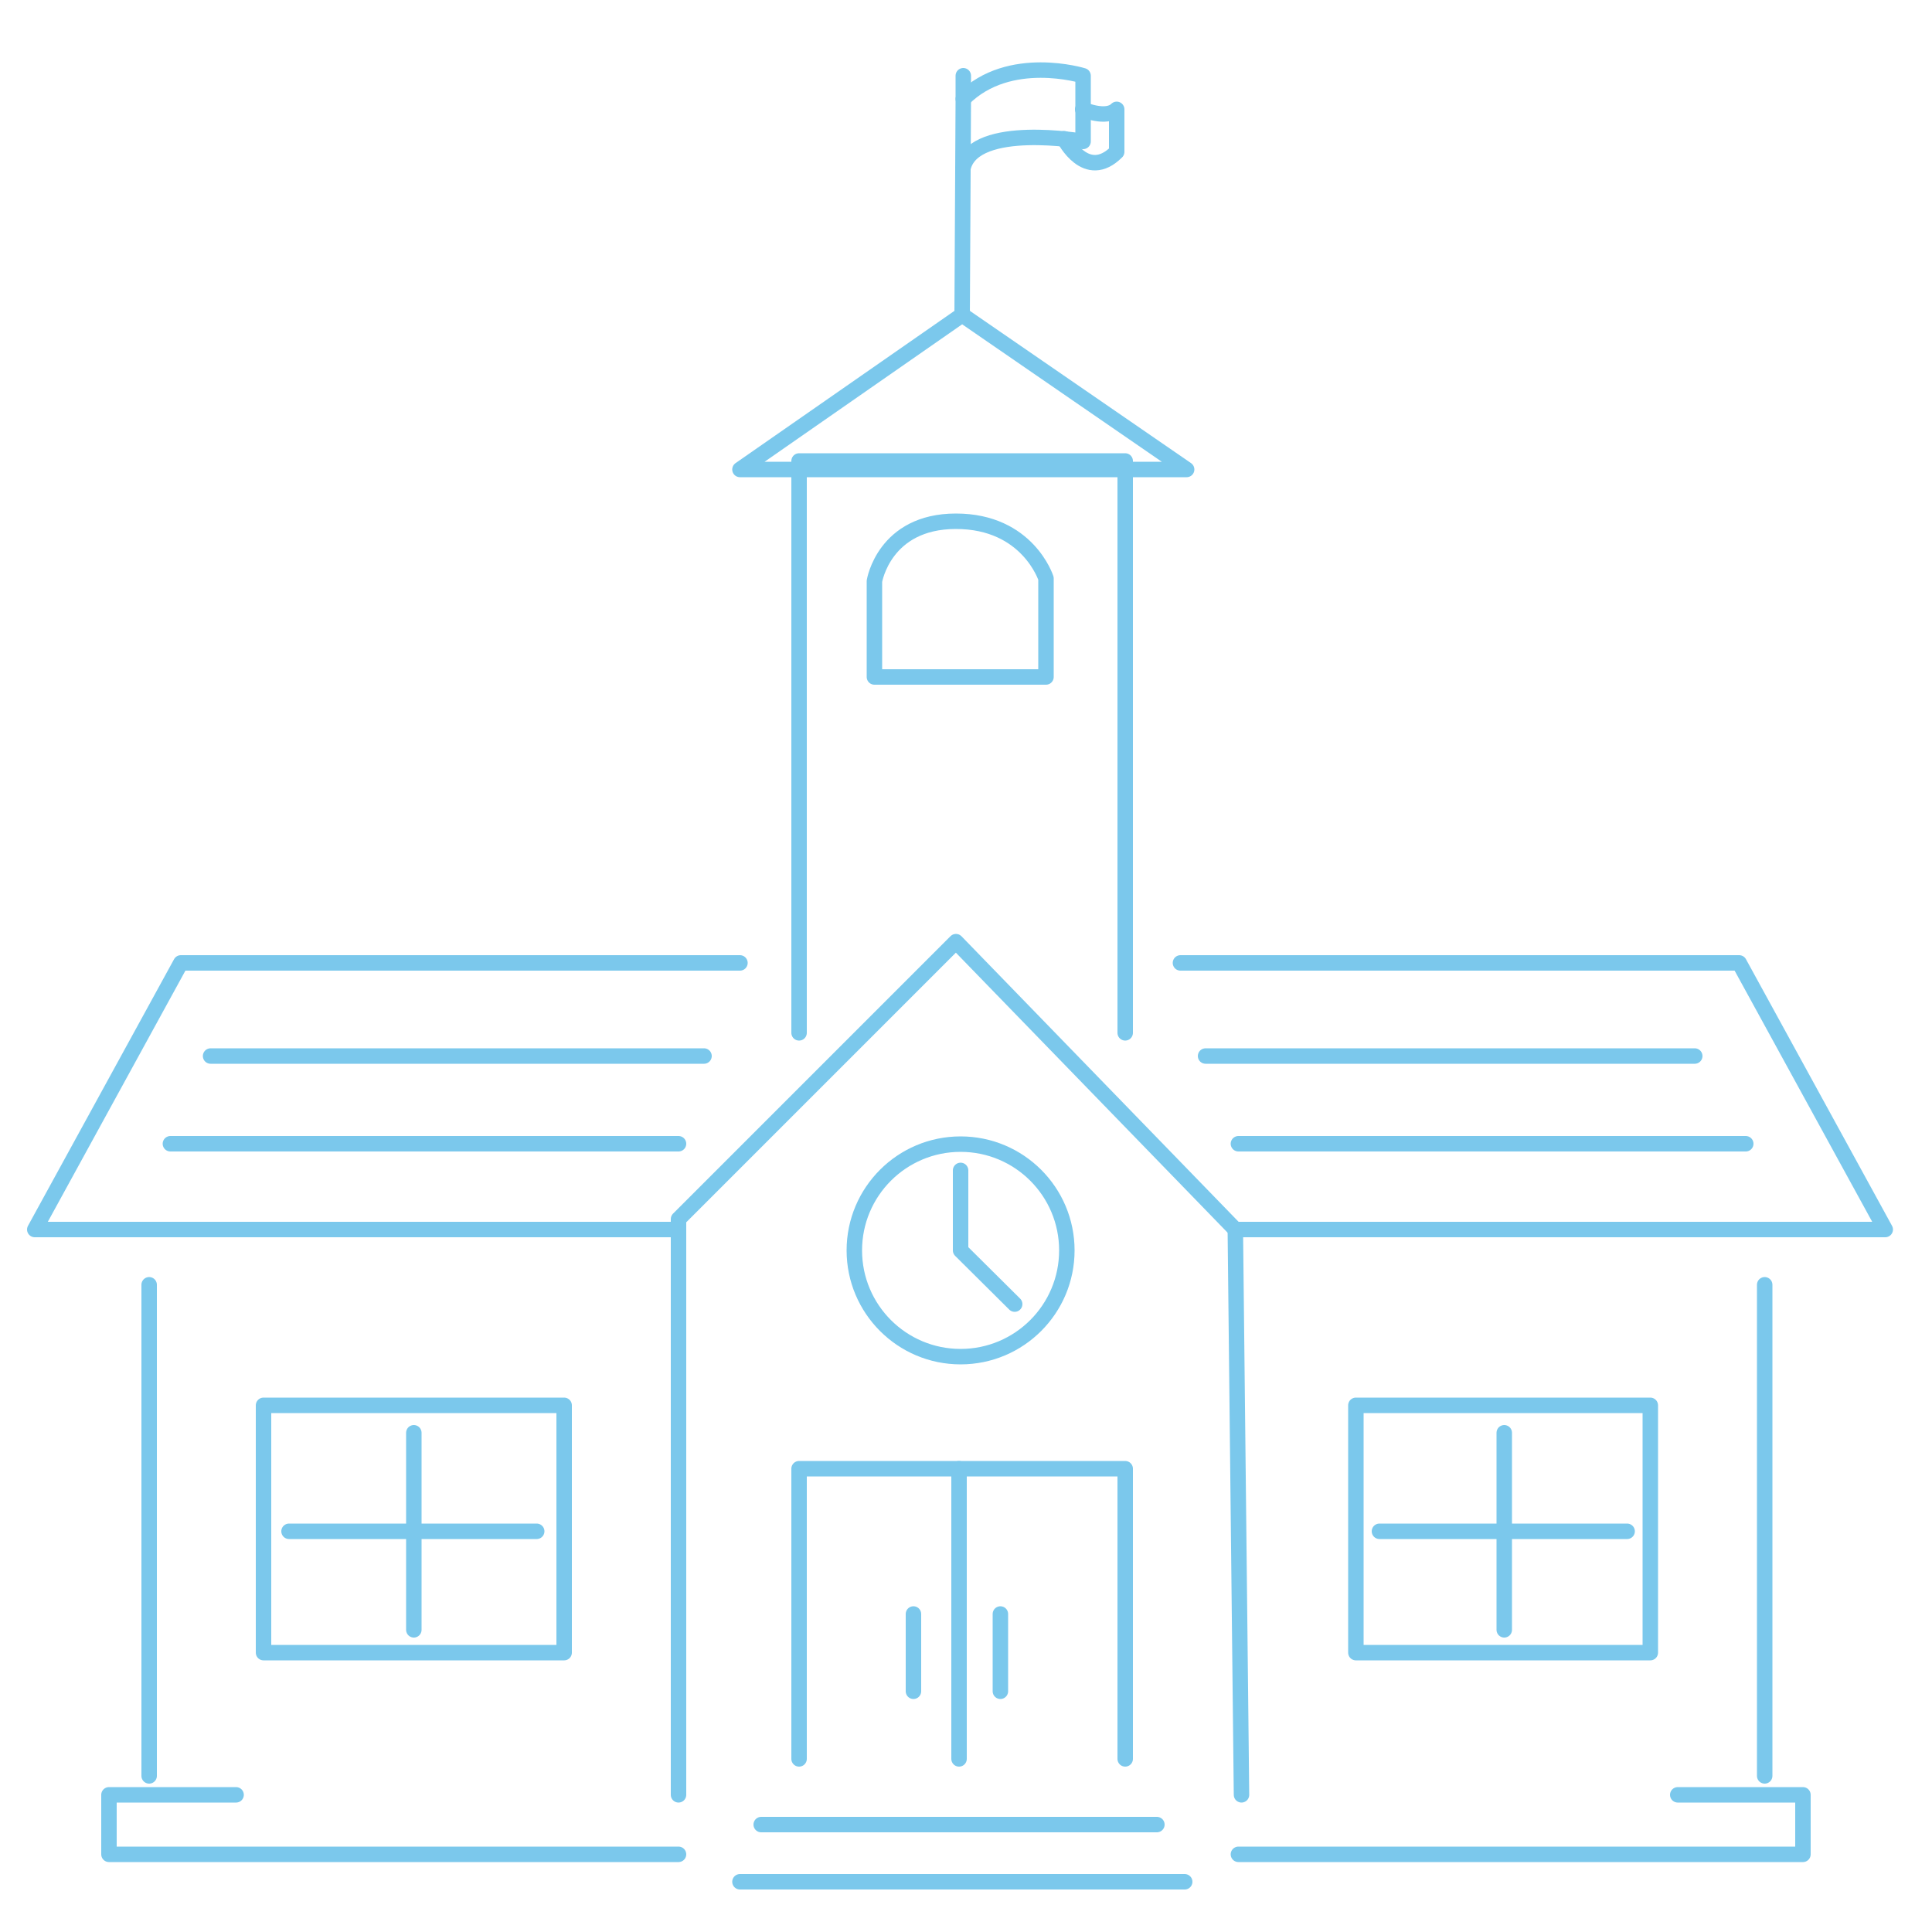 <?xml version="1.0" encoding="utf-8"?>
<!-- Generator: Adobe Illustrator 23.0.6, SVG Export Plug-In . SVG Version: 6.00 Build 0)  -->
<svg version="1.1" id="Layer_1" xmlns="http://www.w3.org/2000/svg" xmlns:xlink="http://www.w3.org/1999/xlink" x="0px" y="0px"
	 viewBox="0 0 500 500" style="enable-background:new 0 0 500 500;" xml:space="preserve">
<style type="text/css">
	.st0{display:none;}
	.st1{display:inline;fill:#4F9FA6;}
	.st2{fill:none;stroke:#7BC8EC;stroke-width:4;stroke-linecap:round;stroke-linejoin:round;stroke-miterlimit:10;}
</style>
<g class="st0">
	<path class="st1" d="M322.6,273.2c0,2.7-2.1,4.8-4.7,4.8h-16.4c-2.6,0-4.7-2.2-4.7-4.8v-37c0-2.6,2.1-4.8,4.7-4.8h16.4
		c2.6,0,4.7,2.2,4.7,4.8V273.2z M322.6,331.3c0,2.6-2.1,4.8-4.7,4.8h-16.4c-2.6,0-4.7-2.2-4.7-4.8v-37c0-2.6,2.1-4.8,4.7-4.8h16.4
		c2.6,0,4.7,2.2,4.7,4.8V331.3z M322.6,382.7c0,2.7-2.1,4.8-4.7,4.8H180.1c-2.6,0-4.7-2.2-4.7-4.8v-9.2c0-2.6,2.1-4.8,4.7-4.8h137.8
		c2.6,0,4.7,2.2,4.7,4.8L322.6,382.7L322.6,382.7z M201.2,294.3v37c0,2.6-2.1,4.8-4.8,4.8H180c-2.6,0-4.7-2.2-4.7-4.8v-37
		c0-2.6,2.1-4.8,4.7-4.8h16.4C199.1,289.5,201.2,291.7,201.2,294.3 M196.5,278h-16.4c-2.6,0-4.7-2.2-4.7-4.8v-37
		c0-2.6,2.1-4.8,4.7-4.8h16.4c2.6,0,4.7,2.2,4.7,4.8v37C201.2,275.8,199.1,278,196.5,278 M175.4,178.1c0-2.7,2.1-4.8,4.8-4.8h16.4
		c2.6,0,4.7,2.2,4.7,4.8v37c0,2.7-2.1,4.8-4.7,4.8h-16.4c-2.6,0-4.8-2.2-4.8-4.8V178.1z M241.7,294.3v37c0,2.6-2.1,4.8-4.8,4.8
		h-16.4c-2.6,0-4.8-2.2-4.8-4.8v-37c0-2.6,2.1-4.8,4.8-4.8h16.4C239.6,289.5,241.7,291.7,241.7,294.3 M237,278h-16.4
		c-2.6,0-4.7-2.2-4.7-4.8v-37c0-2.6,2.1-4.8,4.7-4.8H237c2.6,0,4.7,2.2,4.7,4.8v37C241.7,275.8,239.6,278,237,278 M215.8,178.1
		c0-2.7,2.1-4.8,4.7-4.8h16.4c2.6,0,4.8,2.2,4.8,4.8v37c0,2.7-2.1,4.8-4.8,4.8h-16.4c-2.6,0-4.7-2.2-4.7-4.8V178.1z M282.2,294.3v37
		c0,2.6-2.1,4.8-4.7,4.8h-16.4c-2.6,0-4.8-2.2-4.8-4.8v-37c0-2.6,2.1-4.8,4.8-4.8h16.4C280,289.5,282.2,291.7,282.2,294.3
		 M277.4,278H261c-2.6,0-4.8-2.2-4.8-4.8v-37c0-2.6,2.1-4.8,4.8-4.8h16.4c2.6,0,4.7,2.2,4.7,4.8v37C282.2,275.8,280,278,277.4,278
		 M256.3,178.1c0-2.7,2.1-4.8,4.8-4.8h16.4c2.6,0,4.7,2.2,4.7,4.8v37c0,2.7-2.1,4.8-4.7,4.8H261c-2.6,0-4.8-2.2-4.8-4.8L256.3,178.1
		L256.3,178.1z M296.8,178.1c0-2.7,2.1-4.8,4.7-4.8h16.4c2.6,0,4.7,2.2,4.7,4.8v37c0,2.7-2.1,4.8-4.7,4.8h-16.4
		c-2.6,0-4.7-2.2-4.7-4.8V178.1z M323.4,142.9v-46L249,76.2l-74.4,20.7v45.9l-20.9,15.9v270.5h190.7V158.8L323.4,142.9z"/>
	<path class="st1" d="M482,483.6c0,4.1-4.3,7.4-9.5,7.4h-447c-5.2,0-9.5-3.3-9.5-7.4v-27.8c0-4.1,4.3-7.4,9.5-7.4h447
		c5.2,0,9.5,3.3,9.5,7.4V483.6z"/>
	<path class="st1" d="M120.2,230c0,2.6-2.1,4.8-4.7,4.8H99.1c-2.6,0-4.8-2.2-4.8-4.8v-37c0-2.7,2.1-4.8,4.8-4.8h16.4
		c2.6,0,4.7,2.2,4.7,4.8V230z M120.2,288.1c0,2.7-2.1,4.8-4.7,4.8H99.1c-2.6,0-4.8-2.2-4.8-4.8v-37c0-2.6,2.1-4.8,4.8-4.8h16.4
		c2.6,0,4.7,2.2,4.7,4.8V288.1z M120.2,346.3c0,2.6-2.1,4.8-4.7,4.8H99.1c-2.6,0-4.8-2.2-4.8-4.8v-37c0-2.7,2.1-4.8,4.8-4.8h16.4
		c2.6,0,4.7,2.2,4.7,4.8V346.3z M120.2,404.5c0,2.6-2.1,4.8-4.7,4.8H99.1c-2.6,0-4.8-2.2-4.8-4.8v-37c0-2.6,2.1-4.8,4.8-4.8h16.4
		c2.6,0,4.7,2.2,4.7,4.8V404.5z M79.7,230c0,2.6-2.1,4.8-4.7,4.8H58.6c-2.6,0-4.8-2.2-4.8-4.8v-37c0-2.7,2.1-4.8,4.8-4.8H75
		c2.6,0,4.7,2.2,4.7,4.8V230z M79.7,288.1c0,2.7-2.1,4.8-4.7,4.8H58.6c-2.6,0-4.8-2.2-4.8-4.8v-37c0-2.6,2.1-4.8,4.8-4.8H75
		c2.6,0,4.7,2.2,4.7,4.8V288.1z M79.7,346.3c0,2.6-2.1,4.8-4.8,4.8H58.6c-2.6,0-4.8-2.2-4.8-4.8v-37c0-2.7,2.1-4.8,4.8-4.8H75
		c2.6,0,4.8,2.2,4.8,4.8v37H79.7z M79.7,404.5c0,2.6-2.1,4.8-4.8,4.8H58.6c-2.6,0-4.8-2.2-4.8-4.8v-37c0-2.6,2.1-4.8,4.8-4.8H75
		c2.6,0,4.8,2.2,4.8,4.8v37H79.7z M56.6,166.6c-9.8,0-17.9,8.2-17.9,18.2v244.6h96.5V166.6H56.6z"/>
	<path class="st1" d="M444.1,230c0,2.7-2.1,4.8-4.7,4.8H423c-2.6,0-4.7-2.2-4.7-4.8v-37c0-2.7,2.1-4.8,4.7-4.8h16.4
		c2.6,0,4.7,2.2,4.7,4.8V230z M444.1,288.2c0,2.6-2.1,4.8-4.7,4.8H423c-2.6,0-4.7-2.2-4.7-4.8v-37c0-2.7,2.1-4.8,4.7-4.8h16.4
		c2.6,0,4.7,2.2,4.7,4.8V288.2z M444.1,346.3c0,2.6-2.1,4.8-4.7,4.8H423c-2.6,0-4.7-2.2-4.7-4.8v-37c0-2.7,2.1-4.8,4.7-4.8h16.4
		c2.6,0,4.7,2.2,4.7,4.8V346.3z M444.1,404.5c0,2.7-2.1,4.8-4.7,4.8H423c-2.6,0-4.7-2.2-4.7-4.8v-37c0-2.7,2.1-4.8,4.7-4.8h16.4
		c2.6,0,4.7,2.2,4.7,4.8V404.5z M403.7,230c0,2.7-2.1,4.8-4.8,4.8h-16.4c-2.6,0-4.8-2.2-4.8-4.8v-37c0-2.7,2.1-4.8,4.8-4.8h16.4
		c2.6,0,4.8,2.2,4.8,4.8V230z M403.7,346.3c0,2.6-2.1,4.8-4.8,4.8h-16.4c-2.6,0-4.8-2.2-4.8-4.8v-37c0-2.7,2.1-4.8,4.8-4.8h16.4
		c2.6,0,4.8,2.2,4.8,4.8V346.3z M403.7,404.5c0,2.7-2.1,4.8-4.8,4.8h-16.4c-2.6,0-4.8-2.2-4.8-4.8v-37c0-2.7,2.1-4.8,4.8-4.8h16.4
		c2.6,0,4.8,2.2,4.8,4.8V404.5z M377.8,251.2c0-2.7,2.1-4.8,4.8-4.8H399c2.6,0,4.8,2.2,4.8,4.8v37c0,2.6-2.1,4.8-4.8,4.8h-16.4
		c-2.6,0-4.8-2.2-4.8-4.8L377.8,251.2L377.8,251.2z M441.4,166.6h-78.7v262.7h96.5V184.8C459.2,174.8,451.2,166.6,441.4,166.6"/>
	<path class="st1" d="M256.2,81.3c0,2.5-2,4.6-4.5,4.6h-4.6c-2.5,0-4.5-2.1-4.5-4.6V16.6c0-2.5,2-4.6,4.5-4.6h4.6
		c2.5,0,4.5,2.1,4.5,4.6V81.3z"/>
	<rect x="253" y="19.9" class="st1" width="46.8" height="36.2"/>
</g>
<g>
	<polyline class="st2" points="174.5,318.2 9,318.2 46.8,249.2 191.5,249.2 	"/>
	<polyline class="st2" points="175.6,464.5 175.6,315.5 247.4,243.7 319.7,318.2 487.9,318.2 450.1,249.2 305.5,249.2 	"/>
	<line class="st2" x1="321.3" y1="464.5" x2="319.7" y2="318.2"/>
	<polyline class="st2" points="206.8,267.3 206.8,119.3 291.2,119.3 291.2,267.3 	"/>
	<polygon class="st2" points="191.5,121.5 307.1,121.5 249,81.5 	"/>
	<polyline class="st2" points="249.3,19.6 249.3,25.6 249,81.5 	"/>
	<path class="st2" d="M249.3,25.6c11.9-11.9,31-6,31-6v8.8v8.2c0,0-27.9-4.9-31,6.6"/>
	<path class="st2" d="M275.4,35.9c0,0,5.7,11.3,13.6,3.4v-11c-2.7,2.7-8.8,0-8.8,0"/>
	<line class="st2" x1="38.6" y1="332.5" x2="38.6" y2="459.6"/>
	<polyline class="st2" points="61.1,464.5 28.2,464.5 28.2,479.9 175.6,479.9 	"/>
	<polyline class="st2" points="320.5,479.9 466.6,479.9 466.6,464.5 434.2,464.5 	"/>
	<line class="st2" x1="456.7" y1="332.5" x2="456.7" y2="459.6"/>
	<line class="st2" x1="191.5" y1="487" x2="306.6" y2="487"/>
	<line class="st2" x1="197" y1="472.2" x2="299.4" y2="472.2"/>
	<polyline class="st2" points="206.8,455.2 206.8,380.1 291.2,380.1 291.2,455.2 	"/>
	<line class="st2" x1="248.2" y1="455.2" x2="248.2" y2="380.1"/>
	<line class="st2" x1="236.4" y1="417.7" x2="236.4" y2="437.7"/>
	<line class="st2" x1="258.9" y1="417.7" x2="258.9" y2="437.7"/>
	<circle class="st2" cx="248.6" cy="323.6" r="27.5"/>
	<polyline class="st2" points="248.6,302.9 248.6,323.6 262.6,337.5 	"/>
	<line class="st2" x1="44.1" y1="296" x2="175.6" y2="296"/>
	<line class="st2" x1="54.5" y1="273.3" x2="182.2" y2="273.3"/>
	<line class="st2" x1="312" y1="273.3" x2="438.6" y2="273.3"/>
	<line class="st2" x1="320.5" y1="296" x2="451.8" y2="296"/>
	<rect x="68.2" y="363.7" class="st2" width="77.8" height="64"/>
	<rect x="350.9" y="363.7" class="st2" width="76.2" height="64"/>
	<line class="st2" x1="107.1" y1="370.8" x2="107.1" y2="421.8"/>
	<line class="st2" x1="74.8" y1="396.3" x2="138.9" y2="396.3"/>
	<line class="st2" x1="389.3" y1="370.8" x2="389.3" y2="421.8"/>
	<line class="st2" x1="357" y1="396.3" x2="421.1" y2="396.3"/>
	<path class="st2" d="M226.3,175.2h44.4v-25.5c0,0-4.7-14.8-23.3-14.8s-21.1,15.5-21.1,15.5V175.2z"/>
</g>
</svg>
